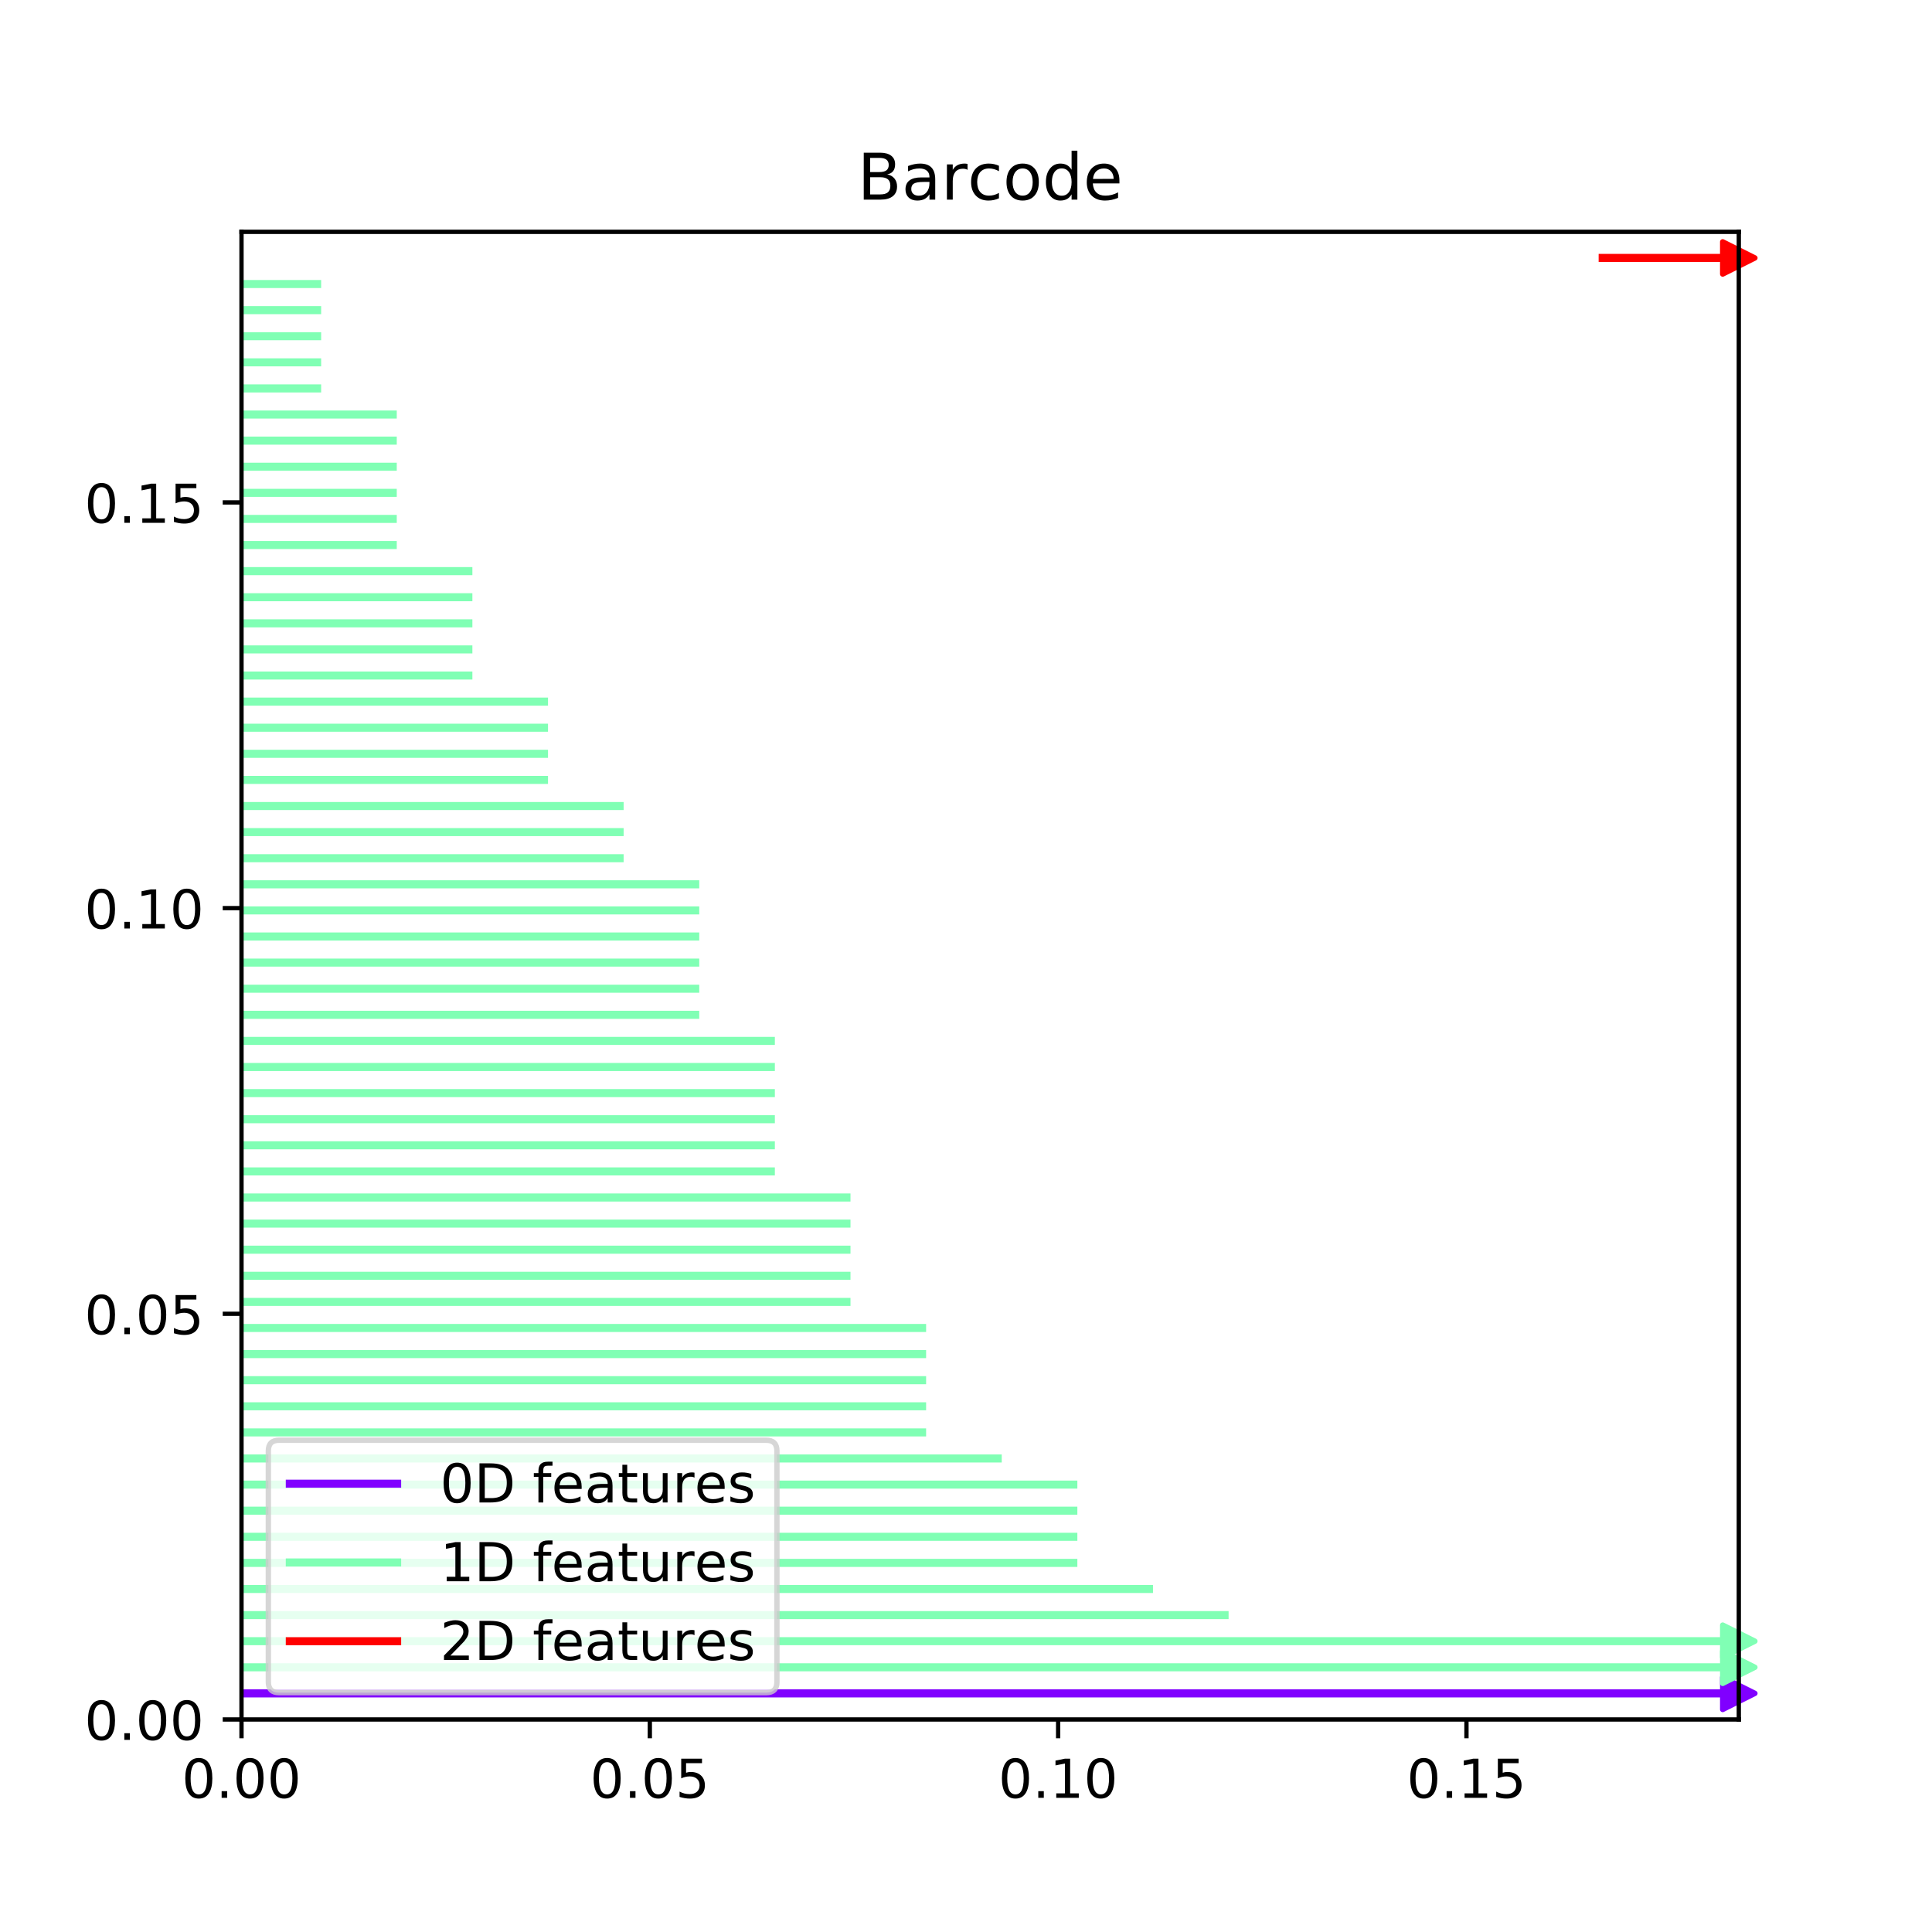 <?xml version="1.0" encoding="utf-8" standalone="no"?>
<!DOCTYPE svg PUBLIC "-//W3C//DTD SVG 1.1//EN"
  "http://www.w3.org/Graphics/SVG/1.1/DTD/svg11.dtd">
<!-- Created with matplotlib (http://matplotlib.org/) -->
<svg height="360pt" version="1.1" viewBox="0 0 360 360" width="360pt" xmlns="http://www.w3.org/2000/svg" xmlns:xlink="http://www.w3.org/1999/xlink">
 <defs>
  <style type="text/css">
*{stroke-linecap:butt;stroke-linejoin:round;}
  </style>
 </defs>
 <g id="figure_1">
  <g id="patch_1">
   <path d="M 0 360 
L 360 360 
L 360 0 
L 0 0 
z
" style="fill:#ffffff;"/>
  </g>
  <g id="axes_1">
   <g id="patch_2">
    <path d="M 45 320.4 
L 324 320.4 
L 324 43.2 
L 45 43.2 
z
" style="fill:#ffffff;"/>
   </g>
   <g id="PathCollection_1">
    <defs>
     <path d="M 3 0 
L -3 -3 
L -3 3 
z
" id="meaa9cbaddf" style="stroke:#8000ff;"/>
    </defs>
    <g>
     <use style="fill:#8000ff;stroke:#8000ff;" x="324" xlink:href="#meaa9cbaddf" y="315.537"/>
    </g>
   </g>
   <g id="PathCollection_2">
    <defs>
     <path d="M 3 0 
L -3 -3 
L -3 3 
z
" id="m9d636223ba" style="stroke:#80ffb4;"/>
    </defs>
    <g>
     <use style="fill:#80ffb4;stroke:#80ffb4;" x="324" xlink:href="#m9d636223ba" y="310.674"/>
    </g>
   </g>
   <g id="PathCollection_3">
    <g>
     <use style="fill:#80ffb4;stroke:#80ffb4;" x="324" xlink:href="#m9d636223ba" y="305.811"/>
    </g>
   </g>
   <g id="PathCollection_4">
    <defs>
     <path d="M 3 0 
L -3 -3 
L -3 3 
z
" id="meed8318e18" style="stroke:#ff0000;"/>
    </defs>
    <g>
     <use style="fill:#ff0000;stroke:#ff0000;" x="324" xlink:href="#meed8318e18" y="48.063"/>
    </g>
   </g>
   <g id="matplotlib.axis_1">
    <g id="xtick_1">
     <g id="line2d_1">
      <defs>
       <path d="M 0 0 
L 0 3.5 
" id="m249fe36981" style="stroke:#000000;stroke-width:0.8;"/>
      </defs>
      <g>
       <use style="stroke:#000000;stroke-width:0.8;" x="45" xlink:href="#m249fe36981" y="320.4"/>
      </g>
     </g>
     <g id="text_1">
      <!-- 0.00 -->
      <defs>
       <path d="M 31.781 66.406 
Q 24.172 66.406 20.328 58.906 
Q 16.5 51.422 16.5 36.375 
Q 16.5 21.391 20.328 13.891 
Q 24.172 6.391 31.781 6.391 
Q 39.453 6.391 43.281 13.891 
Q 47.125 21.391 47.125 36.375 
Q 47.125 51.422 43.281 58.906 
Q 39.453 66.406 31.781 66.406 
M 31.781 74.219 
Q 44.047 74.219 50.516 64.516 
Q 56.984 54.828 56.984 36.375 
Q 56.984 17.969 50.516 8.266 
Q 44.047 -1.422 31.781 -1.422 
Q 19.531 -1.422 13.062 8.266 
Q 6.594 17.969 6.594 36.375 
Q 6.594 54.828 13.062 64.516 
Q 19.531 74.219 31.781 74.219 
" id="DejaVuSans-30"/>
       <path d="M 10.688 12.406 
L 21 12.406 
L 21 0 
L 10.688 0 
z
" id="DejaVuSans-2e"/>
      </defs>
      <g transform="translate(33.867 334.998)scale(0.1 -0.1)">
       <use xlink:href="#DejaVuSans-30"/>
       <use x="63.623" xlink:href="#DejaVuSans-2e"/>
       <use x="95.41" xlink:href="#DejaVuSans-30"/>
       <use x="159.033" xlink:href="#DejaVuSans-30"/>
      </g>
     </g>
    </g>
    <g id="xtick_2">
     <g id="line2d_2">
      <g>
       <use style="stroke:#000000;stroke-width:0.8;" x="121.085" xlink:href="#m249fe36981" y="320.4"/>
      </g>
     </g>
     <g id="text_2">
      <!-- 0.05 -->
      <defs>
       <path d="M 10.797 72.906 
L 49.516 72.906 
L 49.516 64.594 
L 19.828 64.594 
L 19.828 46.734 
Q 21.969 47.469 24.109 47.828 
Q 26.266 48.188 28.422 48.188 
Q 40.625 48.188 47.75 41.5 
Q 54.891 34.812 54.891 23.391 
Q 54.891 11.625 47.562 5.094 
Q 40.234 -1.422 26.906 -1.422 
Q 22.312 -1.422 17.547 -0.641 
Q 12.797 0.141 7.719 1.703 
L 7.719 11.625 
Q 12.109 9.234 16.797 8.062 
Q 21.484 6.891 26.703 6.891 
Q 35.156 6.891 40.078 11.328 
Q 45.016 15.766 45.016 23.391 
Q 45.016 31 40.078 35.438 
Q 35.156 39.891 26.703 39.891 
Q 22.75 39.891 18.812 39.016 
Q 14.891 38.141 10.797 36.281 
z
" id="DejaVuSans-35"/>
      </defs>
      <g transform="translate(109.952 334.998)scale(0.1 -0.1)">
       <use xlink:href="#DejaVuSans-30"/>
       <use x="63.623" xlink:href="#DejaVuSans-2e"/>
       <use x="95.41" xlink:href="#DejaVuSans-30"/>
       <use x="159.033" xlink:href="#DejaVuSans-35"/>
      </g>
     </g>
    </g>
    <g id="xtick_3">
     <g id="line2d_3">
      <g>
       <use style="stroke:#000000;stroke-width:0.8;" x="197.169" xlink:href="#m249fe36981" y="320.4"/>
      </g>
     </g>
     <g id="text_3">
      <!-- 0.10 -->
      <defs>
       <path d="M 12.406 8.297 
L 28.516 8.297 
L 28.516 63.922 
L 10.984 60.406 
L 10.984 69.391 
L 28.422 72.906 
L 38.281 72.906 
L 38.281 8.297 
L 54.391 8.297 
L 54.391 0 
L 12.406 0 
z
" id="DejaVuSans-31"/>
      </defs>
      <g transform="translate(186.036 334.998)scale(0.1 -0.1)">
       <use xlink:href="#DejaVuSans-30"/>
       <use x="63.623" xlink:href="#DejaVuSans-2e"/>
       <use x="95.41" xlink:href="#DejaVuSans-31"/>
       <use x="159.033" xlink:href="#DejaVuSans-30"/>
      </g>
     </g>
    </g>
    <g id="xtick_4">
     <g id="line2d_4">
      <g>
       <use style="stroke:#000000;stroke-width:0.8;" x="273.254" xlink:href="#m249fe36981" y="320.4"/>
      </g>
     </g>
     <g id="text_4">
      <!-- 0.15 -->
      <g transform="translate(262.121 334.998)scale(0.1 -0.1)">
       <use xlink:href="#DejaVuSans-30"/>
       <use x="63.623" xlink:href="#DejaVuSans-2e"/>
       <use x="95.41" xlink:href="#DejaVuSans-31"/>
       <use x="159.033" xlink:href="#DejaVuSans-35"/>
      </g>
     </g>
    </g>
   </g>
   <g id="matplotlib.axis_2">
    <g id="ytick_1">
     <g id="line2d_5">
      <defs>
       <path d="M 0 0 
L -3.5 0 
" id="m6e1f93f2b7" style="stroke:#000000;stroke-width:0.8;"/>
      </defs>
      <g>
       <use style="stroke:#000000;stroke-width:0.8;" x="45" xlink:href="#m6e1f93f2b7" y="320.4"/>
      </g>
     </g>
     <g id="text_5">
      <!-- 0.00 -->
      <g transform="translate(15.734 324.199)scale(0.1 -0.1)">
       <use xlink:href="#DejaVuSans-30"/>
       <use x="63.623" xlink:href="#DejaVuSans-2e"/>
       <use x="95.41" xlink:href="#DejaVuSans-30"/>
       <use x="159.033" xlink:href="#DejaVuSans-30"/>
      </g>
     </g>
    </g>
    <g id="ytick_2">
     <g id="line2d_6">
      <g>
       <use style="stroke:#000000;stroke-width:0.8;" x="45" xlink:href="#m6e1f93f2b7" y="244.806"/>
      </g>
     </g>
     <g id="text_6">
      <!-- 0.05 -->
      <g transform="translate(15.734 248.606)scale(0.1 -0.1)">
       <use xlink:href="#DejaVuSans-30"/>
       <use x="63.623" xlink:href="#DejaVuSans-2e"/>
       <use x="95.41" xlink:href="#DejaVuSans-30"/>
       <use x="159.033" xlink:href="#DejaVuSans-35"/>
      </g>
     </g>
    </g>
    <g id="ytick_3">
     <g id="line2d_7">
      <g>
       <use style="stroke:#000000;stroke-width:0.8;" x="45" xlink:href="#m6e1f93f2b7" y="169.213"/>
      </g>
     </g>
     <g id="text_7">
      <!-- 0.10 -->
      <g transform="translate(15.734 173.012)scale(0.1 -0.1)">
       <use xlink:href="#DejaVuSans-30"/>
       <use x="63.623" xlink:href="#DejaVuSans-2e"/>
       <use x="95.41" xlink:href="#DejaVuSans-31"/>
       <use x="159.033" xlink:href="#DejaVuSans-30"/>
      </g>
     </g>
    </g>
    <g id="ytick_4">
     <g id="line2d_8">
      <g>
       <use style="stroke:#000000;stroke-width:0.8;" x="45" xlink:href="#m6e1f93f2b7" y="93.619"/>
      </g>
     </g>
     <g id="text_8">
      <!-- 0.15 -->
      <g transform="translate(15.734 97.418)scale(0.1 -0.1)">
       <use xlink:href="#DejaVuSans-30"/>
       <use x="63.623" xlink:href="#DejaVuSans-2e"/>
       <use x="95.41" xlink:href="#DejaVuSans-31"/>
       <use x="159.033" xlink:href="#DejaVuSans-35"/>
      </g>
     </g>
    </g>
   </g>
   <g id="line2d_9">
    <path clip-path="url(#pd852d8f296)" d="M 45 315.537 
L 324 315.537 
" style="fill:none;stroke:#8000ff;stroke-linecap:square;stroke-width:1.5;"/>
   </g>
   <g id="line2d_10">
    <path clip-path="url(#pd852d8f296)" d="M 45 310.674 
L 324 310.674 
" style="fill:none;stroke:#80ffb4;stroke-linecap:square;stroke-width:1.5;"/>
   </g>
   <g id="line2d_11">
    <path clip-path="url(#pd852d8f296)" d="M 45 305.811 
L 324 305.811 
" style="fill:none;stroke:#80ffb4;stroke-linecap:square;stroke-width:1.5;"/>
   </g>
   <g id="line2d_12">
    <path clip-path="url(#pd852d8f296)" d="M 45 300.947 
L 228.182 300.947 
" style="fill:none;stroke:#80ffb4;stroke-linecap:square;stroke-width:1.5;"/>
   </g>
   <g id="line2d_13">
    <path clip-path="url(#pd852d8f296)" d="M 45 296.084 
L 214.091 296.084 
" style="fill:none;stroke:#80ffb4;stroke-linecap:square;stroke-width:1.5;"/>
   </g>
   <g id="line2d_14">
    <path clip-path="url(#pd852d8f296)" d="M 45 291.221 
L 200 291.221 
" style="fill:none;stroke:#80ffb4;stroke-linecap:square;stroke-width:1.5;"/>
   </g>
   <g id="line2d_15">
    <path clip-path="url(#pd852d8f296)" d="M 45 286.358 
L 200 286.358 
" style="fill:none;stroke:#80ffb4;stroke-linecap:square;stroke-width:1.5;"/>
   </g>
   <g id="line2d_16">
    <path clip-path="url(#pd852d8f296)" d="M 45 281.495 
L 200 281.495 
" style="fill:none;stroke:#80ffb4;stroke-linecap:square;stroke-width:1.5;"/>
   </g>
   <g id="line2d_17">
    <path clip-path="url(#pd852d8f296)" d="M 45 276.632 
L 200 276.632 
" style="fill:none;stroke:#80ffb4;stroke-linecap:square;stroke-width:1.5;"/>
   </g>
   <g id="line2d_18">
    <path clip-path="url(#pd852d8f296)" d="M 45 271.768 
L 185.909 271.768 
" style="fill:none;stroke:#80ffb4;stroke-linecap:square;stroke-width:1.5;"/>
   </g>
   <g id="line2d_19">
    <path clip-path="url(#pd852d8f296)" d="M 45 266.905 
L 171.818 266.905 
" style="fill:none;stroke:#80ffb4;stroke-linecap:square;stroke-width:1.5;"/>
   </g>
   <g id="line2d_20">
    <path clip-path="url(#pd852d8f296)" d="M 45 262.042 
L 171.818 262.042 
" style="fill:none;stroke:#80ffb4;stroke-linecap:square;stroke-width:1.5;"/>
   </g>
   <g id="line2d_21">
    <path clip-path="url(#pd852d8f296)" d="M 45 257.179 
L 171.818 257.179 
" style="fill:none;stroke:#80ffb4;stroke-linecap:square;stroke-width:1.5;"/>
   </g>
   <g id="line2d_22">
    <path clip-path="url(#pd852d8f296)" d="M 45 252.316 
L 171.818 252.316 
" style="fill:none;stroke:#80ffb4;stroke-linecap:square;stroke-width:1.5;"/>
   </g>
   <g id="line2d_23">
    <path clip-path="url(#pd852d8f296)" d="M 45 247.453 
L 171.818 247.453 
" style="fill:none;stroke:#80ffb4;stroke-linecap:square;stroke-width:1.5;"/>
   </g>
   <g id="line2d_24">
    <path clip-path="url(#pd852d8f296)" d="M 45 242.589 
L 157.727 242.589 
" style="fill:none;stroke:#80ffb4;stroke-linecap:square;stroke-width:1.5;"/>
   </g>
   <g id="line2d_25">
    <path clip-path="url(#pd852d8f296)" d="M 45 237.726 
L 157.727 237.726 
" style="fill:none;stroke:#80ffb4;stroke-linecap:square;stroke-width:1.5;"/>
   </g>
   <g id="line2d_26">
    <path clip-path="url(#pd852d8f296)" d="M 45 232.863 
L 157.727 232.863 
" style="fill:none;stroke:#80ffb4;stroke-linecap:square;stroke-width:1.5;"/>
   </g>
   <g id="line2d_27">
    <path clip-path="url(#pd852d8f296)" d="M 45 228 
L 157.727 228 
" style="fill:none;stroke:#80ffb4;stroke-linecap:square;stroke-width:1.5;"/>
   </g>
   <g id="line2d_28">
    <path clip-path="url(#pd852d8f296)" d="M 45 223.137 
L 157.727 223.137 
" style="fill:none;stroke:#80ffb4;stroke-linecap:square;stroke-width:1.5;"/>
   </g>
   <g id="line2d_29">
    <path clip-path="url(#pd852d8f296)" d="M 45 218.274 
L 143.636 218.274 
" style="fill:none;stroke:#80ffb4;stroke-linecap:square;stroke-width:1.5;"/>
   </g>
   <g id="line2d_30">
    <path clip-path="url(#pd852d8f296)" d="M 45 213.411 
L 143.636 213.411 
" style="fill:none;stroke:#80ffb4;stroke-linecap:square;stroke-width:1.5;"/>
   </g>
   <g id="line2d_31">
    <path clip-path="url(#pd852d8f296)" d="M 45 208.547 
L 143.636 208.547 
" style="fill:none;stroke:#80ffb4;stroke-linecap:square;stroke-width:1.5;"/>
   </g>
   <g id="line2d_32">
    <path clip-path="url(#pd852d8f296)" d="M 45 203.684 
L 143.636 203.684 
" style="fill:none;stroke:#80ffb4;stroke-linecap:square;stroke-width:1.5;"/>
   </g>
   <g id="line2d_33">
    <path clip-path="url(#pd852d8f296)" d="M 45 198.821 
L 143.636 198.821 
" style="fill:none;stroke:#80ffb4;stroke-linecap:square;stroke-width:1.5;"/>
   </g>
   <g id="line2d_34">
    <path clip-path="url(#pd852d8f296)" d="M 45 193.958 
L 143.636 193.958 
" style="fill:none;stroke:#80ffb4;stroke-linecap:square;stroke-width:1.5;"/>
   </g>
   <g id="line2d_35">
    <path clip-path="url(#pd852d8f296)" d="M 45 189.095 
L 129.545 189.095 
" style="fill:none;stroke:#80ffb4;stroke-linecap:square;stroke-width:1.5;"/>
   </g>
   <g id="line2d_36">
    <path clip-path="url(#pd852d8f296)" d="M 45 184.232 
L 129.545 184.232 
" style="fill:none;stroke:#80ffb4;stroke-linecap:square;stroke-width:1.5;"/>
   </g>
   <g id="line2d_37">
    <path clip-path="url(#pd852d8f296)" d="M 45 179.368 
L 129.545 179.368 
" style="fill:none;stroke:#80ffb4;stroke-linecap:square;stroke-width:1.5;"/>
   </g>
   <g id="line2d_38">
    <path clip-path="url(#pd852d8f296)" d="M 45 174.505 
L 129.545 174.505 
" style="fill:none;stroke:#80ffb4;stroke-linecap:square;stroke-width:1.5;"/>
   </g>
   <g id="line2d_39">
    <path clip-path="url(#pd852d8f296)" d="M 45 169.642 
L 129.545 169.642 
" style="fill:none;stroke:#80ffb4;stroke-linecap:square;stroke-width:1.5;"/>
   </g>
   <g id="line2d_40">
    <path clip-path="url(#pd852d8f296)" d="M 45 164.779 
L 129.545 164.779 
" style="fill:none;stroke:#80ffb4;stroke-linecap:square;stroke-width:1.5;"/>
   </g>
   <g id="line2d_41">
    <path clip-path="url(#pd852d8f296)" d="M 45 159.916 
L 115.455 159.916 
" style="fill:none;stroke:#80ffb4;stroke-linecap:square;stroke-width:1.5;"/>
   </g>
   <g id="line2d_42">
    <path clip-path="url(#pd852d8f296)" d="M 45 155.053 
L 115.455 155.053 
" style="fill:none;stroke:#80ffb4;stroke-linecap:square;stroke-width:1.5;"/>
   </g>
   <g id="line2d_43">
    <path clip-path="url(#pd852d8f296)" d="M 45 150.189 
L 115.455 150.189 
" style="fill:none;stroke:#80ffb4;stroke-linecap:square;stroke-width:1.5;"/>
   </g>
   <g id="line2d_44">
    <path clip-path="url(#pd852d8f296)" d="M 45 145.326 
L 101.364 145.326 
" style="fill:none;stroke:#80ffb4;stroke-linecap:square;stroke-width:1.5;"/>
   </g>
   <g id="line2d_45">
    <path clip-path="url(#pd852d8f296)" d="M 45 140.463 
L 101.364 140.463 
" style="fill:none;stroke:#80ffb4;stroke-linecap:square;stroke-width:1.5;"/>
   </g>
   <g id="line2d_46">
    <path clip-path="url(#pd852d8f296)" d="M 45 135.6 
L 101.364 135.6 
" style="fill:none;stroke:#80ffb4;stroke-linecap:square;stroke-width:1.5;"/>
   </g>
   <g id="line2d_47">
    <path clip-path="url(#pd852d8f296)" d="M 45 130.737 
L 101.364 130.737 
" style="fill:none;stroke:#80ffb4;stroke-linecap:square;stroke-width:1.5;"/>
   </g>
   <g id="line2d_48">
    <path clip-path="url(#pd852d8f296)" d="M 45 125.874 
L 87.273 125.874 
" style="fill:none;stroke:#80ffb4;stroke-linecap:square;stroke-width:1.5;"/>
   </g>
   <g id="line2d_49">
    <path clip-path="url(#pd852d8f296)" d="M 45 121.011 
L 87.273 121.011 
" style="fill:none;stroke:#80ffb4;stroke-linecap:square;stroke-width:1.5;"/>
   </g>
   <g id="line2d_50">
    <path clip-path="url(#pd852d8f296)" d="M 45 116.147 
L 87.273 116.147 
" style="fill:none;stroke:#80ffb4;stroke-linecap:square;stroke-width:1.5;"/>
   </g>
   <g id="line2d_51">
    <path clip-path="url(#pd852d8f296)" d="M 45 111.284 
L 87.273 111.284 
" style="fill:none;stroke:#80ffb4;stroke-linecap:square;stroke-width:1.5;"/>
   </g>
   <g id="line2d_52">
    <path clip-path="url(#pd852d8f296)" d="M 45 106.421 
L 87.273 106.421 
" style="fill:none;stroke:#80ffb4;stroke-linecap:square;stroke-width:1.5;"/>
   </g>
   <g id="line2d_53">
    <path clip-path="url(#pd852d8f296)" d="M 45 101.558 
L 73.182 101.558 
" style="fill:none;stroke:#80ffb4;stroke-linecap:square;stroke-width:1.5;"/>
   </g>
   <g id="line2d_54">
    <path clip-path="url(#pd852d8f296)" d="M 45 96.695 
L 73.182 96.695 
" style="fill:none;stroke:#80ffb4;stroke-linecap:square;stroke-width:1.5;"/>
   </g>
   <g id="line2d_55">
    <path clip-path="url(#pd852d8f296)" d="M 45 91.832 
L 73.182 91.832 
" style="fill:none;stroke:#80ffb4;stroke-linecap:square;stroke-width:1.5;"/>
   </g>
   <g id="line2d_56">
    <path clip-path="url(#pd852d8f296)" d="M 45 86.968 
L 73.182 86.968 
" style="fill:none;stroke:#80ffb4;stroke-linecap:square;stroke-width:1.5;"/>
   </g>
   <g id="line2d_57">
    <path clip-path="url(#pd852d8f296)" d="M 45 82.105 
L 73.182 82.105 
" style="fill:none;stroke:#80ffb4;stroke-linecap:square;stroke-width:1.5;"/>
   </g>
   <g id="line2d_58">
    <path clip-path="url(#pd852d8f296)" d="M 45 77.242 
L 73.182 77.242 
" style="fill:none;stroke:#80ffb4;stroke-linecap:square;stroke-width:1.5;"/>
   </g>
   <g id="line2d_59">
    <path clip-path="url(#pd852d8f296)" d="M 45 72.379 
L 59.091 72.379 
" style="fill:none;stroke:#80ffb4;stroke-linecap:square;stroke-width:1.5;"/>
   </g>
   <g id="line2d_60">
    <path clip-path="url(#pd852d8f296)" d="M 45 67.516 
L 59.091 67.516 
" style="fill:none;stroke:#80ffb4;stroke-linecap:square;stroke-width:1.5;"/>
   </g>
   <g id="line2d_61">
    <path clip-path="url(#pd852d8f296)" d="M 45 62.653 
L 59.091 62.653 
" style="fill:none;stroke:#80ffb4;stroke-linecap:square;stroke-width:1.5;"/>
   </g>
   <g id="line2d_62">
    <path clip-path="url(#pd852d8f296)" d="M 45 57.789 
L 59.091 57.789 
" style="fill:none;stroke:#80ffb4;stroke-linecap:square;stroke-width:1.5;"/>
   </g>
   <g id="line2d_63">
    <path clip-path="url(#pd852d8f296)" d="M 45 52.926 
L 59.091 52.926 
" style="fill:none;stroke:#80ffb4;stroke-linecap:square;stroke-width:1.5;"/>
   </g>
   <g id="line2d_64">
    <path clip-path="url(#pd852d8f296)" d="M 298.636 48.063 
L 324 48.063 
" style="fill:none;stroke:#ff0000;stroke-linecap:square;stroke-width:1.5;"/>
   </g>
   <g id="patch_3">
    <path d="M 45 320.4 
L 45 43.2 
" style="fill:none;stroke:#000000;stroke-linecap:square;stroke-linejoin:miter;stroke-width:0.8;"/>
   </g>
   <g id="patch_4">
    <path d="M 324 320.4 
L 324 43.2 
" style="fill:none;stroke:#000000;stroke-linecap:square;stroke-linejoin:miter;stroke-width:0.8;"/>
   </g>
   <g id="patch_5">
    <path d="M 45 320.4 
L 324 320.4 
" style="fill:none;stroke:#000000;stroke-linecap:square;stroke-linejoin:miter;stroke-width:0.8;"/>
   </g>
   <g id="patch_6">
    <path d="M 45 43.2 
L 324 43.2 
" style="fill:none;stroke:#000000;stroke-linecap:square;stroke-linejoin:miter;stroke-width:0.8;"/>
   </g>
   <g id="text_9">
    <!-- Barcode -->
    <defs>
     <path d="M 19.672 34.812 
L 19.672 8.109 
L 35.5 8.109 
Q 43.453 8.109 47.281 11.406 
Q 51.125 14.703 51.125 21.484 
Q 51.125 28.328 47.281 31.562 
Q 43.453 34.812 35.5 34.812 
z
M 19.672 64.797 
L 19.672 42.828 
L 34.281 42.828 
Q 41.5 42.828 45.031 45.531 
Q 48.578 48.25 48.578 53.812 
Q 48.578 59.328 45.031 62.062 
Q 41.5 64.797 34.281 64.797 
z
M 9.812 72.906 
L 35.016 72.906 
Q 46.297 72.906 52.391 68.219 
Q 58.5 63.531 58.5 54.891 
Q 58.5 48.188 55.375 44.234 
Q 52.25 40.281 46.188 39.312 
Q 53.469 37.75 57.5 32.781 
Q 61.531 27.828 61.531 20.406 
Q 61.531 10.641 54.891 5.312 
Q 48.25 0 35.984 0 
L 9.812 0 
z
" id="DejaVuSans-42"/>
     <path d="M 34.281 27.484 
Q 23.391 27.484 19.188 25 
Q 14.984 22.516 14.984 16.5 
Q 14.984 11.719 18.141 8.906 
Q 21.297 6.109 26.703 6.109 
Q 34.188 6.109 38.703 11.406 
Q 43.219 16.703 43.219 25.484 
L 43.219 27.484 
z
M 52.203 31.203 
L 52.203 0 
L 43.219 0 
L 43.219 8.297 
Q 40.141 3.328 35.547 0.953 
Q 30.953 -1.422 24.312 -1.422 
Q 15.922 -1.422 10.953 3.297 
Q 6 8.016 6 15.922 
Q 6 25.141 12.172 29.828 
Q 18.359 34.516 30.609 34.516 
L 43.219 34.516 
L 43.219 35.406 
Q 43.219 41.609 39.141 45 
Q 35.062 48.391 27.688 48.391 
Q 23 48.391 18.547 47.266 
Q 14.109 46.141 10.016 43.891 
L 10.016 52.203 
Q 14.938 54.109 19.578 55.047 
Q 24.219 56 28.609 56 
Q 40.484 56 46.344 49.844 
Q 52.203 43.703 52.203 31.203 
" id="DejaVuSans-61"/>
     <path d="M 41.109 46.297 
Q 39.594 47.172 37.812 47.578 
Q 36.031 48 33.891 48 
Q 26.266 48 22.188 43.047 
Q 18.109 38.094 18.109 28.812 
L 18.109 0 
L 9.078 0 
L 9.078 54.688 
L 18.109 54.688 
L 18.109 46.188 
Q 20.953 51.172 25.484 53.578 
Q 30.031 56 36.531 56 
Q 37.453 56 38.578 55.875 
Q 39.703 55.766 41.062 55.516 
z
" id="DejaVuSans-72"/>
     <path d="M 48.781 52.594 
L 48.781 44.188 
Q 44.969 46.297 41.141 47.344 
Q 37.312 48.391 33.406 48.391 
Q 24.656 48.391 19.812 42.844 
Q 14.984 37.312 14.984 27.297 
Q 14.984 17.281 19.812 11.734 
Q 24.656 6.203 33.406 6.203 
Q 37.312 6.203 41.141 7.25 
Q 44.969 8.297 48.781 10.406 
L 48.781 2.094 
Q 45.016 0.344 40.984 -0.531 
Q 36.969 -1.422 32.422 -1.422 
Q 20.062 -1.422 12.781 6.344 
Q 5.516 14.109 5.516 27.297 
Q 5.516 40.672 12.859 48.328 
Q 20.219 56 33.016 56 
Q 37.156 56 41.109 55.141 
Q 45.062 54.297 48.781 52.594 
" id="DejaVuSans-63"/>
     <path d="M 30.609 48.391 
Q 23.391 48.391 19.188 42.75 
Q 14.984 37.109 14.984 27.297 
Q 14.984 17.484 19.156 11.844 
Q 23.344 6.203 30.609 6.203 
Q 37.797 6.203 41.984 11.859 
Q 46.188 17.531 46.188 27.297 
Q 46.188 37.016 41.984 42.703 
Q 37.797 48.391 30.609 48.391 
M 30.609 56 
Q 42.328 56 49.016 48.375 
Q 55.719 40.766 55.719 27.297 
Q 55.719 13.875 49.016 6.219 
Q 42.328 -1.422 30.609 -1.422 
Q 18.844 -1.422 12.172 6.219 
Q 5.516 13.875 5.516 27.297 
Q 5.516 40.766 12.172 48.375 
Q 18.844 56 30.609 56 
" id="DejaVuSans-6f"/>
     <path d="M 45.406 46.391 
L 45.406 75.984 
L 54.391 75.984 
L 54.391 0 
L 45.406 0 
L 45.406 8.203 
Q 42.578 3.328 38.25 0.953 
Q 33.938 -1.422 27.875 -1.422 
Q 17.969 -1.422 11.734 6.484 
Q 5.516 14.406 5.516 27.297 
Q 5.516 40.188 11.734 48.094 
Q 17.969 56 27.875 56 
Q 33.938 56 38.25 53.625 
Q 42.578 51.266 45.406 46.391 
M 14.797 27.297 
Q 14.797 17.391 18.875 11.75 
Q 22.953 6.109 30.078 6.109 
Q 37.203 6.109 41.297 11.75 
Q 45.406 17.391 45.406 27.297 
Q 45.406 37.203 41.297 42.844 
Q 37.203 48.484 30.078 48.484 
Q 22.953 48.484 18.875 42.844 
Q 14.797 37.203 14.797 27.297 
" id="DejaVuSans-64"/>
     <path d="M 56.203 29.594 
L 56.203 25.203 
L 14.891 25.203 
Q 15.484 15.922 20.484 11.062 
Q 25.484 6.203 34.422 6.203 
Q 39.594 6.203 44.453 7.469 
Q 49.312 8.734 54.109 11.281 
L 54.109 2.781 
Q 49.266 0.734 44.188 -0.344 
Q 39.109 -1.422 33.891 -1.422 
Q 20.797 -1.422 13.156 6.188 
Q 5.516 13.812 5.516 26.812 
Q 5.516 40.234 12.766 48.109 
Q 20.016 56 32.328 56 
Q 43.359 56 49.781 48.891 
Q 56.203 41.797 56.203 29.594 
M 47.219 32.234 
Q 47.125 39.594 43.094 43.984 
Q 39.062 48.391 32.422 48.391 
Q 24.906 48.391 20.391 44.141 
Q 15.875 39.891 15.188 32.172 
z
" id="DejaVuSans-65"/>
    </defs>
    <g transform="translate(159.771 37.2)scale(0.12 -0.12)">
     <use xlink:href="#DejaVuSans-42"/>
     <use x="68.604" xlink:href="#DejaVuSans-61"/>
     <use x="129.883" xlink:href="#DejaVuSans-72"/>
     <use x="170.965" xlink:href="#DejaVuSans-63"/>
     <use x="225.945" xlink:href="#DejaVuSans-6f"/>
     <use x="287.127" xlink:href="#DejaVuSans-64"/>
     <use x="350.604" xlink:href="#DejaVuSans-65"/>
    </g>
   </g>
   <g id="legend_1">
    <g id="patch_7">
     <path d="M 52 315.4 
L 142.77 315.4 
Q 144.77 315.4 144.77 313.4 
L 144.77 270.366 
Q 144.77 268.366 142.77 268.366 
L 52 268.366 
Q 50 268.366 50 270.366 
L 50 313.4 
Q 50 315.4 52 315.4 
z
" style="fill:#ffffff;opacity:0.8;stroke:#cccccc;stroke-linejoin:miter;"/>
    </g>
    <g id="line2d_65">
     <path d="M 54 276.464 
L 74 276.464 
" style="fill:none;stroke:#8000ff;stroke-linecap:square;stroke-width:1.5;"/>
    </g>
    <g id="line2d_66"/>
    <g id="text_10">
     <!-- 0D features -->
     <defs>
      <path d="M 19.672 64.797 
L 19.672 8.109 
L 31.594 8.109 
Q 46.688 8.109 53.688 14.938 
Q 60.688 21.781 60.688 36.531 
Q 60.688 51.172 53.688 57.984 
Q 46.688 64.797 31.594 64.797 
z
M 9.812 72.906 
L 30.078 72.906 
Q 51.266 72.906 61.172 64.094 
Q 71.094 55.281 71.094 36.531 
Q 71.094 17.672 61.125 8.828 
Q 51.172 0 30.078 0 
L 9.812 0 
z
" id="DejaVuSans-44"/>
      <path id="DejaVuSans-20"/>
      <path d="M 37.109 75.984 
L 37.109 68.5 
L 28.516 68.5 
Q 23.688 68.5 21.797 66.547 
Q 19.922 64.594 19.922 59.516 
L 19.922 54.688 
L 34.719 54.688 
L 34.719 47.703 
L 19.922 47.703 
L 19.922 0 
L 10.891 0 
L 10.891 47.703 
L 2.297 47.703 
L 2.297 54.688 
L 10.891 54.688 
L 10.891 58.5 
Q 10.891 67.625 15.141 71.797 
Q 19.391 75.984 28.609 75.984 
z
" id="DejaVuSans-66"/>
      <path d="M 18.312 70.219 
L 18.312 54.688 
L 36.812 54.688 
L 36.812 47.703 
L 18.312 47.703 
L 18.312 18.016 
Q 18.312 11.328 20.141 9.422 
Q 21.969 7.516 27.594 7.516 
L 36.812 7.516 
L 36.812 0 
L 27.594 0 
Q 17.188 0 13.234 3.875 
Q 9.281 7.766 9.281 18.016 
L 9.281 47.703 
L 2.688 47.703 
L 2.688 54.688 
L 9.281 54.688 
L 9.281 70.219 
z
" id="DejaVuSans-74"/>
      <path d="M 8.5 21.578 
L 8.5 54.688 
L 17.484 54.688 
L 17.484 21.922 
Q 17.484 14.156 20.5 10.266 
Q 23.531 6.391 29.594 6.391 
Q 36.859 6.391 41.078 11.031 
Q 45.312 15.672 45.312 23.688 
L 45.312 54.688 
L 54.297 54.688 
L 54.297 0 
L 45.312 0 
L 45.312 8.406 
Q 42.047 3.422 37.719 1 
Q 33.406 -1.422 27.688 -1.422 
Q 18.266 -1.422 13.375 4.438 
Q 8.5 10.297 8.5 21.578 
M 31.109 56 
z
" id="DejaVuSans-75"/>
      <path d="M 44.281 53.078 
L 44.281 44.578 
Q 40.484 46.531 36.375 47.5 
Q 32.281 48.484 27.875 48.484 
Q 21.188 48.484 17.844 46.438 
Q 14.5 44.391 14.5 40.281 
Q 14.5 37.156 16.891 35.375 
Q 19.281 33.594 26.516 31.984 
L 29.594 31.297 
Q 39.156 29.25 43.188 25.516 
Q 47.219 21.781 47.219 15.094 
Q 47.219 7.469 41.188 3.016 
Q 35.156 -1.422 24.609 -1.422 
Q 20.219 -1.422 15.453 -0.562 
Q 10.688 0.297 5.422 2 
L 5.422 11.281 
Q 10.406 8.688 15.234 7.391 
Q 20.062 6.109 24.812 6.109 
Q 31.156 6.109 34.562 8.281 
Q 37.984 10.453 37.984 14.406 
Q 37.984 18.062 35.516 20.016 
Q 33.062 21.969 24.703 23.781 
L 21.578 24.516 
Q 13.234 26.266 9.516 29.906 
Q 5.812 33.547 5.812 39.891 
Q 5.812 47.609 11.281 51.797 
Q 16.75 56 26.812 56 
Q 31.781 56 36.172 55.266 
Q 40.578 54.547 44.281 53.078 
" id="DejaVuSans-73"/>
     </defs>
     <g transform="translate(82 279.964)scale(0.1 -0.1)">
      <use xlink:href="#DejaVuSans-30"/>
      <use x="63.623" xlink:href="#DejaVuSans-44"/>
      <use x="140.625" xlink:href="#DejaVuSans-20"/>
      <use x="172.412" xlink:href="#DejaVuSans-66"/>
      <use x="207.617" xlink:href="#DejaVuSans-65"/>
      <use x="269.141" xlink:href="#DejaVuSans-61"/>
      <use x="330.42" xlink:href="#DejaVuSans-74"/>
      <use x="369.629" xlink:href="#DejaVuSans-75"/>
      <use x="433.008" xlink:href="#DejaVuSans-72"/>
      <use x="474.09" xlink:href="#DejaVuSans-65"/>
      <use x="535.613" xlink:href="#DejaVuSans-73"/>
     </g>
    </g>
    <g id="line2d_67">
     <path d="M 54 291.142 
L 74 291.142 
" style="fill:none;stroke:#80ffb4;stroke-linecap:square;stroke-width:1.5;"/>
    </g>
    <g id="line2d_68"/>
    <g id="text_11">
     <!-- 1D features -->
     <g transform="translate(82 294.642)scale(0.1 -0.1)">
      <use xlink:href="#DejaVuSans-31"/>
      <use x="63.623" xlink:href="#DejaVuSans-44"/>
      <use x="140.625" xlink:href="#DejaVuSans-20"/>
      <use x="172.412" xlink:href="#DejaVuSans-66"/>
      <use x="207.617" xlink:href="#DejaVuSans-65"/>
      <use x="269.141" xlink:href="#DejaVuSans-61"/>
      <use x="330.42" xlink:href="#DejaVuSans-74"/>
      <use x="369.629" xlink:href="#DejaVuSans-75"/>
      <use x="433.008" xlink:href="#DejaVuSans-72"/>
      <use x="474.09" xlink:href="#DejaVuSans-65"/>
      <use x="535.613" xlink:href="#DejaVuSans-73"/>
     </g>
    </g>
    <g id="line2d_69">
     <path d="M 54 305.82 
L 74 305.82 
" style="fill:none;stroke:#ff0000;stroke-linecap:square;stroke-width:1.5;"/>
    </g>
    <g id="line2d_70"/>
    <g id="text_12">
     <!-- 2D features -->
     <defs>
      <path d="M 19.188 8.297 
L 53.609 8.297 
L 53.609 0 
L 7.328 0 
L 7.328 8.297 
Q 12.938 14.109 22.625 23.891 
Q 32.328 33.688 34.812 36.531 
Q 39.547 41.844 41.422 45.531 
Q 43.312 49.219 43.312 52.781 
Q 43.312 58.594 39.234 62.25 
Q 35.156 65.922 28.609 65.922 
Q 23.969 65.922 18.812 64.312 
Q 13.672 62.703 7.812 59.422 
L 7.812 69.391 
Q 13.766 71.781 18.938 73 
Q 24.125 74.219 28.422 74.219 
Q 39.75 74.219 46.484 68.547 
Q 53.219 62.891 53.219 53.422 
Q 53.219 48.922 51.531 44.891 
Q 49.859 40.875 45.406 35.406 
Q 44.188 33.984 37.641 27.219 
Q 31.109 20.453 19.188 8.297 
" id="DejaVuSans-32"/>
     </defs>
     <g transform="translate(82 309.32)scale(0.1 -0.1)">
      <use xlink:href="#DejaVuSans-32"/>
      <use x="63.623" xlink:href="#DejaVuSans-44"/>
      <use x="140.625" xlink:href="#DejaVuSans-20"/>
      <use x="172.412" xlink:href="#DejaVuSans-66"/>
      <use x="207.617" xlink:href="#DejaVuSans-65"/>
      <use x="269.141" xlink:href="#DejaVuSans-61"/>
      <use x="330.42" xlink:href="#DejaVuSans-74"/>
      <use x="369.629" xlink:href="#DejaVuSans-75"/>
      <use x="433.008" xlink:href="#DejaVuSans-72"/>
      <use x="474.09" xlink:href="#DejaVuSans-65"/>
      <use x="535.613" xlink:href="#DejaVuSans-73"/>
     </g>
    </g>
   </g>
  </g>
 </g>
 <defs>
  <clipPath id="pd852d8f296">
   <rect height="277.2" width="279" x="45" y="43.2"/>
  </clipPath>
 </defs>
</svg>
